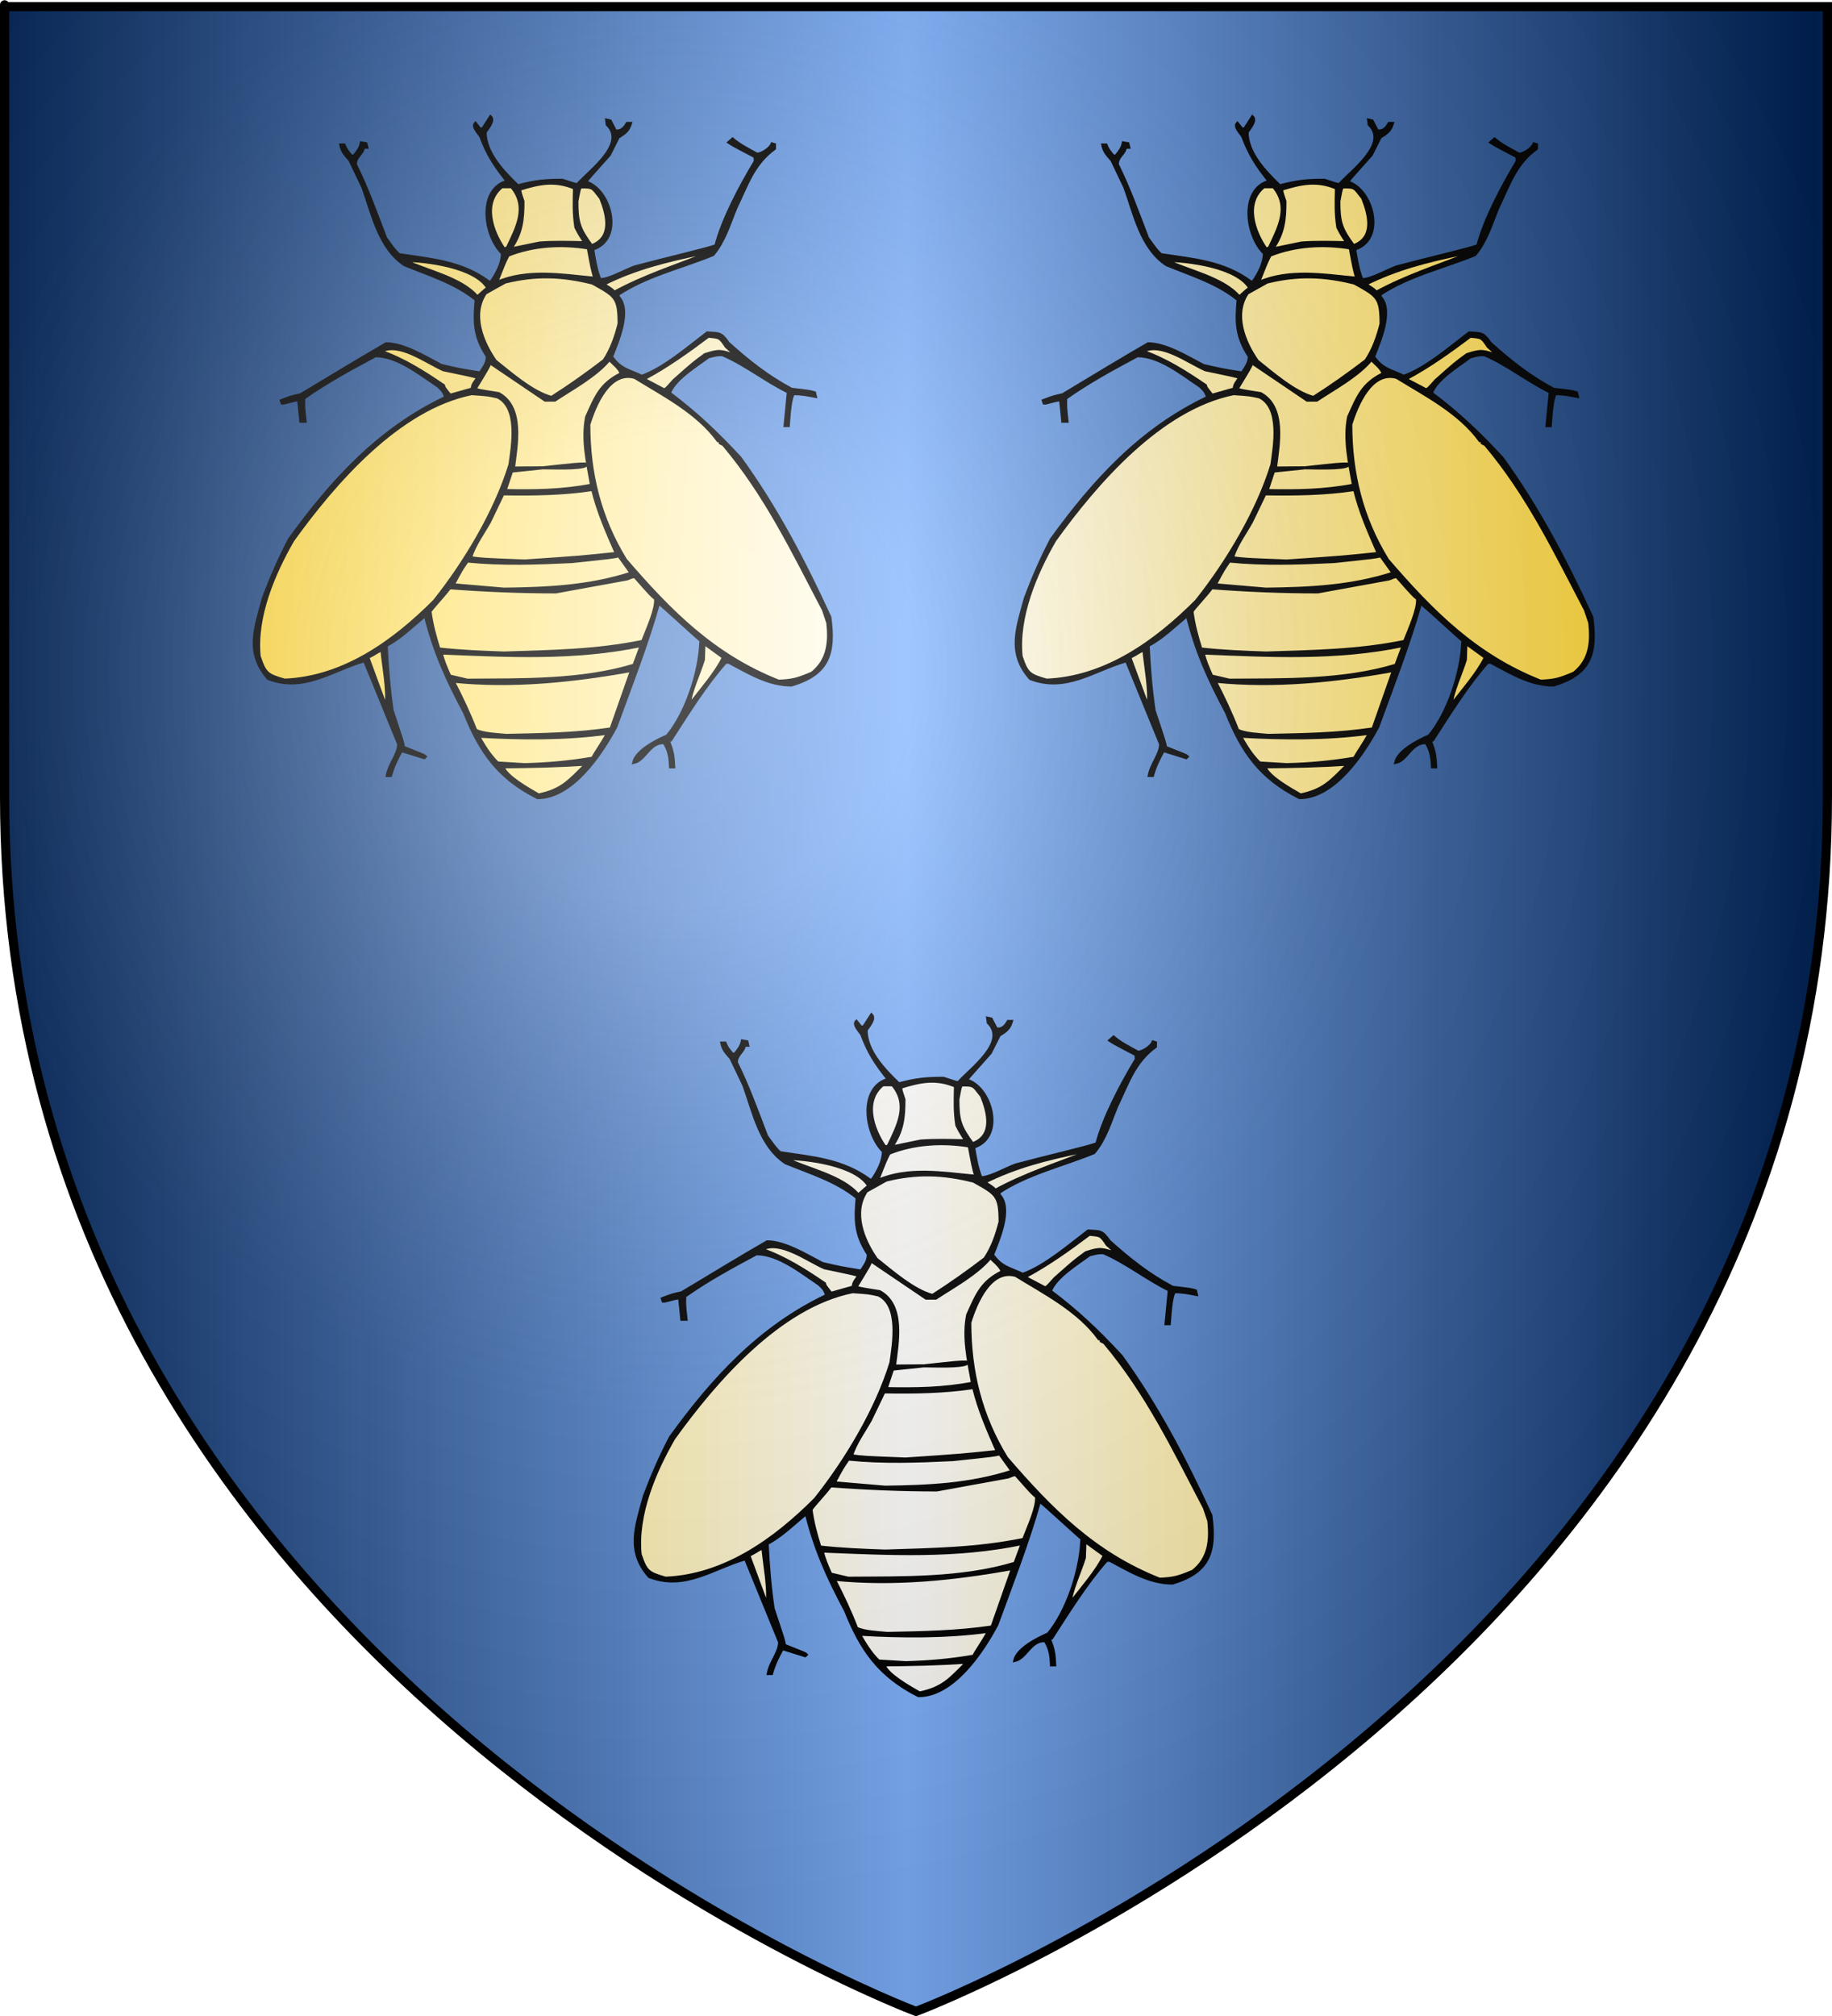 <?xml version="1.0" encoding="UTF-8" standalone="no"?><svg xmlns="http://www.w3.org/2000/svg" xmlns:cc="http://web.resource.org/cc/" xmlns:dc="http://purl.org/dc/elements/1.1/" xmlns:inkscape="http://www.inkscape.org/namespaces/inkscape" xmlns:rdf="http://www.w3.org/1999/02/22-rdf-syntax-ns#" xmlns:sodipodi="http://sodipodi.sourceforge.net/DTD/sodipodi-0.dtd" xmlns:svg="http://www.w3.org/2000/svg" xmlns:xlink="http://www.w3.org/1999/xlink" height="660" id="svg2" inkscape:export-filename="/Users/olivier/Desktop/Blason Rouge/Blason_Vide_3D.png" inkscape:export-xdpi="144" inkscape:export-ydpi="144" inkscape:version="0.44" sodipodi:docbase="D:\Mes documents\Renaud-Notre Lapin" sodipodi:docname="Blason_Vide_3D.svg" sodipodi:version="0.32" version="1.0" width="600">
	<rect width="100%" height="100%" fill="#808080" stroke="none"/>
	<sodipodi:namedview bordercolor="#666666" borderopacity="1.0" gridtolerance="10.0" guidetolerance="10.0" height="660px" id="base" inkscape:current-layer="layer3" inkscape:cx="396.46229" inkscape:cy="478.04383" inkscape:pageopacity="0.0" inkscape:pageshadow="2" inkscape:window-height="712" inkscape:window-width="1024" inkscape:window-x="-4" inkscape:window-y="-4" inkscape:zoom="0.44547727" objecttolerance="10.0" pagecolor="#ffffff" showgrid="false"/>
	<desc id="desc4">Flag of Canton of Valais (Wallis)</desc>
	<defs id="defs6">
		<linearGradient id="linearGradient2893">
			<stop id="stop2895" offset="0" style="stop-color:white;stop-opacity:0.314;"/>
			<stop id="stop2897" offset="0.19" style="stop-color:white;stop-opacity:0.251;"/>
			<stop id="stop2901" offset="0.6" style="stop-color:#6b6b6b;stop-opacity:0.125;"/>
			<stop id="stop2899" offset="1" style="stop-color:black;stop-opacity:0.125;"/>
		</linearGradient>
		<linearGradient id="linearGradient2885">
			<stop id="stop2887" offset="0" style="stop-color:white;stop-opacity:1;"/>
			<stop id="stop2891" offset="0.229" style="stop-color:white;stop-opacity:1;"/>
			<stop id="stop2889" offset="1" style="stop-color:black;stop-opacity:1;"/>
		</linearGradient>
		<linearGradient id="linearGradient2955">
			<stop id="stop2867" offset="0" style="stop-color:#fd0000;stop-opacity:1;"/>
			<stop id="stop2873" offset="0.5" style="stop-color:#e77275;stop-opacity:0.659;"/>
			<stop id="stop2959" offset="1" style="stop-color:black;stop-opacity:0.323;"/>
		</linearGradient>
		<radialGradient cx="225.524" cy="218.901" fx="225.524" fy="218.901" gradientTransform="matrix(-4.167939e-4,2.183,-1.884,-3.599562e-4,615.597,-289.121)" gradientUnits="userSpaceOnUse" id="radialGradient2961" inkscape:collect="always" r="300" xlink:href="#linearGradient2955"/>
		<polygon id="star" points="0,-1 0.588,0.809 -0.951,-0.309 0.951,-0.309 -0.588,0.809 0,-1 " transform="scale(53,53)"/>
		<clipPath id="clip">
			<path d="M 0,-200 L 0,600 L 300,600 L 300,-200 L 0,-200 z " id="path10"/>
		</clipPath>
		<radialGradient cx="225.524" cy="218.901" fx="225.524" fy="218.901" gradientTransform="matrix(-4.167939e-4,2.183,-1.884,-3.599562e-4,615.597,-289.121)" gradientUnits="userSpaceOnUse" id="radialGradient1911" inkscape:collect="always" r="300" xlink:href="#linearGradient2955"/>
		<radialGradient cx="225.524" cy="218.901" fx="225.524" fy="218.901" gradientTransform="matrix(0,1.749,-1.593,-1.049767e-7,551.788,-191.29)" gradientUnits="userSpaceOnUse" id="radialGradient2865" inkscape:collect="always" r="300" xlink:href="#linearGradient2955"/>
		<radialGradient cx="225.524" cy="218.901" fx="225.524" fy="218.901" gradientTransform="matrix(0,1.386,-1.323,-5.741131e-8,-158.082,-109.541)" gradientUnits="userSpaceOnUse" id="radialGradient2871" inkscape:collect="always" r="300" xlink:href="#linearGradient2955"/>
		<radialGradient cx="221.445" cy="226.331" fx="221.445" fy="226.331" gradientTransform="matrix(1.353,0,0,1.349,-77.629,-85.747)" gradientUnits="userSpaceOnUse" id="radialGradient3163" inkscape:collect="always" r="300" xlink:href="#linearGradient2893"/>
	<linearGradient gradientUnits="userSpaceOnUse" id="linearGradientgueules" spreadMethod="reflect" x1="297" x2="0" y1="100" y2="100"><stop id="stop1521" offset="0.000" style="stop-color:#ff8080;stop-opacity:1.000;"/><stop id="stop1522" offset="1.000" style="stop-color:#aa0000;stop-opacity:1.000;"/></linearGradient><linearGradient gradientUnits="userSpaceOnUse" id="linearGradientazur" spreadMethod="reflect" x1="297" x2="0" y1="100" y2="100"><stop id="stop1523" offset="0.000" style="stop-color:#80b3ff;stop-opacity:1.000;"/><stop id="stop1524" offset="1.000" style="stop-color:#002255;stop-opacity:1.000;"/></linearGradient><linearGradient gradientUnits="userSpaceOnUse" id="linearGradientsinople" spreadMethod="reflect" x1="297" x2="0" y1="100" y2="100"><stop id="stop1525" offset="0.000" style="stop-color:#80ffb3;stop-opacity:1.000;"/><stop id="stop1526" offset="1.000" style="stop-color:#003200;stop-opacity:1.000;"/></linearGradient><linearGradient gradientUnits="userSpaceOnUse" id="linearGradientsable" spreadMethod="reflect" x1="297" x2="0" y1="100" y2="100"><stop id="stop1527" offset="0.000" style="stop-color:#b3b3b3;stop-opacity:1.000;"/><stop id="stop1528" offset="1.000" style="stop-color:#333333;stop-opacity:1.000;"/></linearGradient><linearGradient gradientUnits="userSpaceOnUse" id="linearGradientor" spreadMethod="reflect" x1="297" x2="0" y1="100" y2="100"><stop id="stop1529" offset="0.000" style="stop-color:#ffffff;stop-opacity:1.000;"/><stop id="stop1530" offset="1.000" style="stop-color:#ffcc00;stop-opacity:1.000;"/></linearGradient><linearGradient gradientUnits="userSpaceOnUse" id="linearGradientargent" spreadMethod="reflect" x1="297" x2="0" y1="100" y2="100"><stop id="stop1531" offset="0.000" style="stop-color:#ffffff;stop-opacity:1.000;"/><stop id="stop1532" offset="1.000" style="stop-color:#aca793;stop-opacity:1.000;"/></linearGradient><linearGradient gradientUnits="userSpaceOnUse" id="linearGradientpourpre" spreadMethod="reflect" x1="297" x2="0" y1="100" y2="100"><stop id="stop1533" offset="0.000" style="stop-color:#ffffff;stop-opacity:1.000;"/><stop id="stop1534" offset="1.000" style="stop-color:#d576ad;stop-opacity:1.000;"/></linearGradient><linearGradient gradientUnits="userSpaceOnUse" id="linearGradientcarnation" spreadMethod="reflect" x1="297" x2="0" y1="100" y2="100"><stop id="stop1535" offset="0.000" style="stop-color:#ffffff;stop-opacity:1.000;"/><stop id="stop1536" offset="1.000" style="stop-color:#ffc282;stop-opacity:1.000;"/></linearGradient></defs>
	<g id="layer3" inkscape:groupmode="layer" inkscape:label="Fond écu" style="display:inline">
		<svg:path d="M 300.000,658.500 C 300.000,658.500 598.500,546.180 598.500,260.728 C 598.500,-24.723 598.500,2.176 598.500,2.176 L 1.500,2.176 L 1.500,260.728 C 1.500,546.180 300.000,658.500 300.000,658.500 z" id="path2855" style="fill:url(#linearGradientazur);stroke:black;stroke-width:1px"/></g>
	<g id="layer4" inkscape:groupmode="layer" inkscape:label="Meubles" sodipodi:insensitive="true"><svg:g id="g3"><svg:path d="M 230.551,210.600 C 224.177,205.111 216.759,198.012 215.688,197.476 C 211.864,211.034 206.561,224.567 201.691,237.921 C 196.898,246.909 187.364,261.131 176.069,261.131 C 163.221,254.696 157.229,246.066 152.155,233.300 C 146.444,222.627 142.085,213.001 139.306,201.459 C 135.227,204.830 131.072,208.941 126.482,211.315 C 126.814,218.388 127.374,225.308 128.420,232.585 C 131.963,243.232 131.963,243.232 132.142,244.662 C 138.872,247.317 138.872,247.317 139.230,247.674 C 139.102,247.777 138.975,247.905 138.872,248.032 C 136.400,247.241 133.927,246.475 131.454,245.708 C 129.898,248.594 128.802,250.713 127.909,253.880 C 127.553,253.880 127.196,253.880 126.839,253.880 C 127.553,249.998 130.561,246.986 130.561,243.589 C 126.839,234.474 123.117,225.384 119.395,216.295 C 108.534,219.435 99.559,226.636 87.883,222.141 C 80.414,213.716 83.625,205.544 86.302,195.715 C 88.827,189.025 91.529,182.769 94.792,176.565 C 108.738,157.287 124.162,140.435 145.960,130.120 C 145.349,128.051 144.838,127.745 143.564,126.468 C 137.496,122.409 130.205,116.460 122.938,116.460 C 114.780,120.826 107.004,125.039 99.483,130.350 C 99.407,133.312 99.407,133.312 99.917,137.907 C 99.432,137.907 98.973,137.907 98.514,137.907 C 98.260,135.533 98.030,133.158 97.801,130.810 C 94.614,131.345 93.212,132.061 92.395,131.958 C 92.294,131.677 92.217,131.422 92.141,131.167 C 95.328,129.941 95.328,129.941 98.514,129.226 C 107.744,123.685 117.049,117.991 126.482,112.553 C 132.218,112.553 139.280,116.894 144.532,119.651 C 150.575,121.055 150.575,121.055 157.280,122.128 C 158.529,120.110 159.600,118.936 159.600,116.639 C 155.215,110.050 155.342,105.149 155.954,98.101 C 148.994,92.484 140.453,89.931 132.499,86.662 C 124.112,81.071 121.970,69.861 118.860,61.307 C 117.431,58.346 116.029,55.384 114.627,52.447 C 112.919,50.482 112.052,49.562 111.619,47.469 C 111.950,47.469 112.307,47.469 112.664,47.469 C 113.200,48.873 113.888,49.716 115.061,51.095 C 115.341,51.095 115.621,51.095 115.928,51.095 C 117.203,49.537 117.993,48.541 118.349,46.779 C 118.834,46.856 119.318,46.933 119.828,47.034 C 119.905,47.417 120.006,47.801 120.109,48.184 C 119.751,48.184 119.395,48.184 119.038,48.184 C 118.706,50.532 116.386,51.120 116.386,53.852 C 120.185,61.487 123.168,69.784 126.304,77.981 C 129.134,81.887 129.134,81.887 130.637,83.369 C 141.192,84.978 151.237,85.666 160.135,92.330 C 160.365,92.330 160.594,92.330 160.824,92.330 C 162.710,89.624 164.546,86.203 164.546,82.934 C 158.555,77.138 156.540,61.971 166.151,59.368 C 162.022,54.235 159.626,50.507 157.458,44.635 C 156.718,43.486 154.654,41.443 155.699,40.396 C 156.184,41.008 156.668,41.622 157.178,42.235 C 157.458,42.235 157.764,42.235 158.070,42.235 C 158.911,40.907 159.778,39.579 160.645,38.251 C 161.920,39.528 159.650,42.081 158.886,43.230 C 158.886,50.099 164.775,56.202 169.594,60.848 C 175.024,59.368 178.517,59.010 184.177,59.010 C 188.434,60.414 188.434,60.414 189.122,60.414 C 193.151,55.894 205.439,47.111 198.862,40.753 C 198.785,40.269 198.735,39.783 198.683,39.324 C 199.066,39.401 199.448,39.477 199.830,39.579 C 200.392,40.677 200.952,41.775 201.538,42.873 C 203.399,43.103 204.496,42.030 205.414,40.396 C 205.771,40.396 206.127,40.396 206.485,40.396 C 205.771,42.796 204.649,43.537 202.482,44.890 C 201.513,46.805 200.544,48.720 199.575,50.660 C 191.799,59.368 191.799,59.368 191.876,59.623 C 200.060,62.099 204.318,78.415 194.094,81.530 C 194.681,84.978 195.114,88.067 196.465,91.539 C 199.193,91.718 204.777,88.500 207.912,87.377 C 218.518,84.543 230.908,81.709 234.452,80.458 C 236.696,71.802 242.508,60.823 247.378,52.805 C 247.327,52.295 247.301,51.783 247.276,51.273 C 244.828,49.945 240.774,47.980 238.710,46.601 C 239.117,46.243 239.525,45.886 239.933,45.528 C 242.228,47.494 245.058,48.925 247.913,50.482 C 249.494,50.482 252.273,48.617 252.859,47.137 C 253.115,47.214 253.369,47.290 253.649,47.366 C 253.649,47.775 253.649,48.184 253.649,48.617 C 246.715,53.699 244.777,60.236 241.004,68.049 C 238.838,73.282 237.231,78.952 233.483,83.369 C 223.108,87.607 211.761,90.186 202.482,96.314 C 202.457,96.569 202.431,96.850 202.405,97.131 C 206.867,101.599 202.074,112.170 200.289,116.817 C 203.247,120.954 205.618,121.055 210.207,123.201 C 217.626,120.519 225.325,113.778 231.622,109.004 C 235.574,109.285 236.033,108.799 238.531,112.374 C 245.007,118.171 251.177,123.149 259.232,127.439 C 265.275,128.154 265.275,128.154 266.754,128.588 C 266.830,128.971 266.932,129.354 267.034,129.762 C 264.383,129.252 262.395,128.869 259.947,128.869 C 258.697,129.890 258.341,137.601 258.187,139.338 C 257.831,139.338 257.474,139.338 257.117,139.338 C 257.474,135.660 257.831,131.984 258.187,128.332 C 250.641,124.630 243.987,119.242 236.593,116.102 C 234.809,116.102 234.809,116.102 231.979,116.817 C 228.283,119.626 220.990,123.940 219.232,128.690 C 227.875,135.150 234.835,141.737 242.432,149.959 C 254.134,166.122 263.338,183.638 271.802,202.098 C 273.382,213.945 271.369,220.635 259.232,224.260 C 251.559,224.260 245.109,220.175 238.710,216.805 C 238.353,216.805 237.996,216.805 237.639,216.805 C 230.959,224.363 225.147,233.759 219.665,242.237 C 219.385,242.313 219.129,242.415 218.875,242.517 C 220.200,245.759 220.481,247.292 220.659,251.045 C 220.303,251.045 219.945,251.045 219.589,251.045 C 219.461,247.802 219.129,245.759 217.549,243.130 C 212.680,242.874 211.329,248.824 207.556,249.615 C 208.396,245.759 215.229,242.338 218.518,240.934 C 224.790,233.452 229.047,220.226 229.506,210.600 C 229.837,210.600 230.195,210.600 230.551,210.600 z" id="path4" style="fill:#000000;stroke:black;stroke-width:1"/><svg:path d="M 176.401,260.263 C 173.214,258.424 165.820,254.339 164.724,251.045 C 173.673,250.969 182.774,250.790 191.978,250.152 C 186.242,255.871 184.049,258.629 176.401,260.263 z" id="path5" style="fill:url(#linearGradientor);stroke:black;stroke-width:1"/><svg:path d="M 171.812,250.330 C 168.855,250.152 165.897,249.973 162.965,249.794 C 160.135,247.011 158.478,244.075 156.668,241.010 C 170.639,241.802 184.916,241.956 199.040,240.040 C 196.389,244.662 194.986,246.423 194.094,248.211 C 186.548,249.514 179.256,250.152 171.812,250.330 z" id="path6" style="fill:url(#linearGradientor);stroke:black;stroke-width:1"/><svg:path d="M 165.795,240.755 C 162.965,240.474 158.096,240.296 155.776,239.045 C 153.583,233.351 151.136,228.244 148.433,223.009 C 167.885,224.976 187.465,222.959 206.842,219.486 C 204.598,225.869 202.354,232.253 200.111,238.636 C 188.409,240.372 177.472,240.500 165.795,240.755 z" id="path7" style="fill:url(#linearGradientor);stroke:black;stroke-width:1"/><svg:path d="M 126.482,231.537 C 124.468,226.099 122.454,220.661 120.465,215.222 C 122.938,213.971 123.652,213.256 125.080,212.746 C 125.615,218.567 127.119,225.537 126.482,231.537 z" id="path8" style="fill:url(#linearGradientor);stroke:black;stroke-width:1"/><svg:path d="M 230.551,210.600 C 232.668,212.133 234.784,213.665 236.925,215.222 C 234.529,220.278 229.251,226.227 225.784,230.823 C 225.784,227.223 229.251,219.843 230.373,215.937 C 230.424,214.149 230.475,212.362 230.551,210.600 z" id="path9" style="fill:url(#linearGradientor);stroke:black;stroke-width:1"/><svg:path d="M 255.001,223.009 C 233.636,214.584 219.436,200.183 204.878,183.306 C 196.389,169.517 192.844,154.836 192.844,138.980 C 194.782,132.699 199.525,121.157 207.912,123.558 C 217.217,129.302 228.358,134.946 235.166,144.291 C 235.395,144.291 235.625,144.291 235.880,144.291 C 235.880,144.520 235.880,144.751 235.880,145.006 C 236.211,145.184 236.568,145.363 236.925,145.542 C 250.794,161.985 259.590,180.344 269.686,199.621 C 270.145,201.026 270.629,202.430 271.113,203.860 C 271.828,210.243 271.241,216.141 265.963,220.355 C 261.451,222.295 259.692,222.831 255.001,223.009 z" id="path10" style="fill:url(#linearGradientor);stroke:black;stroke-width:1"/><svg:path d="M 93.212,222.677 C 87.501,221.018 86.787,220.558 84.875,214.865 C 83.574,201.894 89.617,187.749 95.863,176.922 C 109.451,158.028 130.510,133.695 154.450,128.869 C 159.778,129.226 159.778,129.226 162.965,129.941 C 170.053,133.414 167.911,145.848 167.018,152.104 C 162.354,167.373 152.359,184.097 142.238,196.787 C 128.930,210.115 112.563,221.861 93.212,222.677 z" id="path11" style="fill:url(#linearGradientor);stroke:black;stroke-width:1"/><svg:path d="M 153.048,222.677 C 151.110,222.218 149.198,221.758 147.286,221.325 C 146.113,218.643 145.068,216.345 144.532,213.792 C 166.560,214.661 188.026,215.886 210.029,211.315 C 209.213,213.461 208.422,215.605 207.632,217.776 C 190.193,223.061 170.894,222.525 153.048,222.677 z" id="path12" style="fill:url(#linearGradientor);stroke:black;stroke-width:1"/><svg:path d="M 165.081,213.792 C 157.943,213.537 150.676,213.256 143.742,212.465 C 142.391,208.073 141.396,204.473 140.836,200.158 C 142.238,198.192 145.068,195.358 147.286,192.421 C 158.759,193.289 170.409,193.774 182.061,193.774 C 189.837,192.344 197.613,190.915 205.414,189.510 C 207.198,188.795 207.198,188.795 207.912,188.795 C 213.470,195.077 213.470,195.077 214.694,195.970 C 215.102,199.263 211.966,206.081 210.462,209.987 C 195.114,213.129 180.505,213.281 165.081,213.792 z" id="path13" style="fill:url(#linearGradientor);stroke:black;stroke-width:1"/><svg:path d="M 165.081,192.881 C 159.523,192.395 153.965,191.911 148.433,191.451 C 151.084,186.497 151.084,186.497 153.048,183.663 C 164.469,184.812 175.764,184.403 187.364,183.842 C 200.825,182.412 200.825,182.412 202.660,181.952 C 204.011,183.842 205.363,185.731 206.739,187.646 C 192.896,192.115 179.256,192.702 165.081,192.881 z" id="path14" style="fill:url(#linearGradientor);stroke:black;stroke-width:1"/><svg:path d="M 171.812,183.663 C 157.993,183.126 157.993,183.126 154.093,182.591 C 155.317,178.505 158.223,174.573 160.288,170.896 C 161.766,167.807 163.245,164.743 164.724,161.679 C 174.540,161.832 184.253,161.730 194.094,160.249 C 195.904,167.653 198.709,173.960 201.870,181.187 C 190.193,182.412 190.193,182.412 171.812,183.663 z" id="path15" style="fill:url(#linearGradientor);stroke:black;stroke-width:1"/><svg:path d="M 177.829,153.151 C 174.590,153.176 171.379,153.202 168.166,153.228 C 169.134,145.465 171.506,133.363 163.322,128.869 C 156.591,127.796 156.591,127.796 155.597,127.337 C 159.957,120.187 159.957,120.187 160.467,118.758 C 166.483,122.817 172.500,126.903 178.543,130.988 C 179.588,130.988 180.633,130.988 181.703,130.988 C 187.109,127.387 195.292,122.996 199.575,117.685 C 200.315,118.528 203.374,120.877 203.374,122.383 C 196.694,125.728 195.190,129.711 192.131,136.503 C 190.678,143.933 192.386,151.236 193.737,158.845 C 184.049,160.708 175.101,160.785 165.438,160.606 C 166.127,158.461 166.840,156.342 167.554,154.223 C 170.971,153.866 174.386,153.508 177.829,153.151 z" id="path16" style="fill:url(#linearGradientor);stroke:black;stroke-width:1"/><svg:path d="M 177.829,153.151 C 189.122,151.925 189.122,151.925 191.621,151.925 C 191.723,152.028 191.850,152.155 191.978,152.283 C 190.524,153.636 179.945,153.125 177.829,153.151 z" id="path17" style="fill:#000000;stroke:black;stroke-width:1"/><svg:path d="M 180.633,130.120 C 174.463,128.511 167.299,122.256 162.251,118.221 C 157.789,111.838 154.297,102.902 158.963,95.957 C 161.103,94.731 163.271,93.531 165.438,92.330 C 175.305,89.905 183.999,90.109 194.094,92.688 C 201.538,96.850 202.762,97.310 202.762,105.991 C 201.742,110.050 200.264,114.442 197.816,118.043 C 192.182,122.357 186.523,126.367 180.633,130.120 z" id="path18" style="fill:url(#linearGradientor);stroke:black;stroke-width:1"/><svg:path d="M 147.388,129.405 C 145.425,126.928 145.425,126.928 145.246,126.213 C 138.720,121.770 131.938,117.481 124.723,115.030 C 130.613,111.710 139.586,118.579 145.246,121.055 C 155.521,123.201 155.521,123.201 156.490,123.634 C 155.776,124.784 154.578,125.907 154.705,127.337 C 152.258,128.027 149.810,128.715 147.388,129.405 z" id="path19" style="fill:url(#linearGradientor);stroke:black;stroke-width:1"/><svg:path d="M 217.472,127.618 C 215.459,126.545 213.444,125.473 211.430,124.426 C 211.430,124.197 211.430,123.966 211.430,123.736 C 218.646,119.855 225.351,115.055 231.979,110.076 C 235.676,110.434 235.702,110.255 237.817,113.446 C 238.939,114.442 240.061,115.438 241.182,116.460 C 236.007,114.902 235.880,114.493 230.908,116.102 C 227.033,118.936 227.033,118.936 220.659,124.604 C 218.238,127.337 218.238,127.337 217.472,127.618 z" id="path20" style="fill:url(#linearGradientor);stroke:black;stroke-width:1"/><svg:path d="M 156.235,97.131 C 150.957,90.927 139.383,88.680 132.499,85.258 C 139.357,85.258 155.673,87.275 159.778,94.297 C 157.993,95.522 157.025,96.850 156.235,97.131 z" id="path21" style="fill:url(#linearGradientor);stroke:black;stroke-width:1"/><svg:path d="M 201.182,95.701 C 200.544,94.909 200.544,94.909 197.638,93.046 C 207.734,87.990 218.008,85.385 229.149,83.113 C 229.837,83.113 230.551,83.113 231.266,83.113 C 220.915,87.249 210.946,90.365 201.182,95.701 z" id="path22" style="fill:url(#linearGradientor);stroke:black;stroke-width:1"/><svg:path d="M 162.608,92.510 C 165.260,85.769 165.260,85.769 166.407,83.547 C 174.540,80.279 183.871,79.717 192.666,81.173 C 193.915,87.913 193.915,87.913 194.808,91.105 C 183.922,90.083 172.832,88.092 162.608,92.510 z" id="path23" style="fill:url(#linearGradientor);stroke:black;stroke-width:1"/><svg:path d="M 165.081,81.530 C 160.976,75.632 157.892,66.363 164.367,61.129 C 165.413,61.129 166.483,61.129 167.554,61.129 C 173.036,67.665 169.390,74.355 166.151,81.173 C 165.795,81.275 165.438,81.403 165.081,81.530 z" id="path24" style="fill:url(#linearGradientor);stroke:black;stroke-width:1"/><svg:path d="M 167.197,81.530 C 170.843,76.321 171.276,71.930 171.276,65.930 C 170.205,62.738 170.205,62.738 170.282,61.920 C 176.427,60.005 181.729,58.831 188.154,61.563 C 188.052,66.031 187.873,69.836 188.613,74.432 C 190.015,77.266 190.729,77.981 191.519,79.462 C 186.420,79.359 181.602,79.207 176.758,79.564 C 173.571,80.203 170.384,80.867 167.197,81.530 z" id="path25" style="fill:url(#linearGradientor);stroke:black;stroke-width:1"/><svg:path d="M 193.737,80.458 C 189.633,74.891 188.944,72.721 188.944,65.930 C 189.658,62.023 189.658,62.023 190.092,61.206 C 194.527,61.104 193.966,61.410 196.746,64.857 C 198.938,70.321 200.825,77.853 193.737,80.458 z" id="path26" style="fill:url(#linearGradientor);stroke:black;stroke-width:1"/></svg:g><svg:g id="g4"><svg:path d="M 480.101,210.600 C 473.727,205.111 466.309,198.012 465.238,197.476 C 461.414,211.034 456.111,224.567 451.241,237.921 C 446.448,246.909 436.914,261.131 425.619,261.131 C 412.770,254.696 406.779,246.066 401.705,233.300 C 395.994,222.627 391.635,213.001 388.856,201.459 C 384.777,204.830 380.621,208.941 376.032,211.315 C 376.364,218.388 376.924,225.308 377.970,232.585 C 381.513,243.232 381.513,243.232 381.692,244.662 C 388.422,247.317 388.422,247.317 388.780,247.674 C 388.652,247.777 388.525,247.905 388.422,248.032 C 385.949,247.241 383.477,246.475 381.004,245.708 C 379.448,248.594 378.352,250.713 377.460,253.880 C 377.103,253.880 376.746,253.880 376.389,253.880 C 377.103,249.998 380.111,246.986 380.111,243.589 C 376.389,234.474 372.667,225.384 368.945,216.295 C 358.084,219.435 349.109,226.636 337.433,222.141 C 329.964,213.716 333.175,205.544 335.853,195.715 C 338.376,189.025 341.079,182.769 344.342,176.565 C 358.288,157.287 373.712,140.435 395.510,130.120 C 394.898,128.051 394.388,127.745 393.114,126.468 C 387.046,122.409 379.755,116.460 372.488,116.460 C 364.330,120.826 356.554,125.039 349.033,130.350 C 348.957,133.312 348.957,133.312 349.467,137.907 C 348.982,137.907 348.523,137.907 348.064,137.907 C 347.810,135.533 347.580,133.158 347.351,130.810 C 344.164,131.345 342.762,132.061 341.946,131.958 C 341.844,131.677 341.767,131.422 341.691,131.167 C 344.878,129.941 344.878,129.941 348.064,129.226 C 357.293,123.685 366.599,117.991 376.032,112.553 C 381.768,112.553 388.830,116.894 394.082,119.651 C 400.125,121.055 400.125,121.055 406.830,122.128 C 408.079,120.110 409.150,118.936 409.150,116.639 C 404.765,110.050 404.892,105.149 405.504,98.101 C 398.544,92.484 390.003,89.931 382.049,86.662 C 373.662,81.071 371.520,69.861 368.410,61.307 C 366.981,58.346 365.579,55.384 364.177,52.447 C 362.469,50.482 361.602,49.562 361.169,47.469 C 361.501,47.469 361.857,47.469 362.214,47.469 C 362.749,48.873 363.438,49.716 364.611,51.095 C 364.891,51.095 365.171,51.095 365.477,51.095 C 366.752,49.537 367.543,48.541 367.899,46.779 C 368.384,46.856 368.868,46.933 369.378,47.034 C 369.455,47.417 369.556,47.801 369.659,48.184 C 369.301,48.184 368.945,48.184 368.588,48.184 C 368.256,50.532 365.936,51.120 365.936,53.852 C 369.735,61.487 372.718,69.784 375.854,77.981 C 378.684,81.887 378.684,81.887 380.188,83.369 C 390.742,84.978 400.788,85.666 409.685,92.330 C 409.915,92.330 410.144,92.330 410.374,92.330 C 412.260,89.624 414.096,86.203 414.096,82.934 C 408.105,77.138 406.090,61.971 415.702,59.368 C 411.572,54.235 409.176,50.507 407.008,44.635 C 406.268,43.486 404.204,41.443 405.249,40.396 C 405.734,41.008 406.218,41.622 406.728,42.235 C 407.008,42.235 407.314,42.235 407.620,42.235 C 408.461,40.907 409.328,39.579 410.195,38.251 C 411.470,39.528 409.201,42.081 408.436,43.230 C 408.436,50.099 414.325,56.202 419.144,60.848 C 424.574,59.368 428.067,59.010 433.727,59.010 C 437.985,60.414 437.985,60.414 438.672,60.414 C 442.701,55.894 454.990,47.111 448.412,40.753 C 448.335,40.269 448.284,39.783 448.233,39.324 C 448.616,39.401 448.998,39.477 449.380,39.579 C 449.942,40.677 450.502,41.775 451.088,42.873 C 452.949,43.103 454.046,42.030 454.964,40.396 C 455.321,40.396 455.677,40.396 456.035,40.396 C 455.321,42.796 454.199,43.537 452.032,44.890 C 451.063,46.805 450.094,48.720 449.125,50.660 C 441.349,59.368 441.349,59.368 441.426,59.623 C 449.610,62.099 453.868,78.415 443.644,81.530 C 444.231,84.978 444.664,88.067 446.015,91.539 C 448.743,91.718 454.327,88.500 457.462,87.377 C 468.068,84.543 480.458,81.709 484.003,80.458 C 486.246,71.802 492.058,60.823 496.928,52.805 C 496.877,52.295 496.851,51.783 496.826,51.273 C 494.378,49.945 490.324,47.980 488.260,46.601 C 488.667,46.243 489.075,45.886 489.483,45.528 C 491.778,47.494 494.608,48.925 497.463,50.482 C 499.044,50.482 501.823,48.617 502.409,47.137 C 502.665,47.214 502.920,47.290 503.200,47.366 C 503.200,47.775 503.200,48.184 503.200,48.617 C 496.265,53.699 494.327,60.236 490.554,68.049 C 488.388,73.282 486.781,78.952 483.033,83.369 C 472.657,87.607 461.312,90.186 452.032,96.314 C 452.007,96.569 451.981,96.850 451.955,97.131 C 456.417,101.599 451.624,112.170 449.839,116.817 C 452.797,120.954 455.168,121.055 459.757,123.201 C 467.176,120.519 474.875,113.778 481.172,109.004 C 485.124,109.285 485.583,108.799 488.081,112.374 C 494.557,118.171 500.727,123.149 508.783,127.439 C 514.825,128.154 514.825,128.154 516.304,128.588 C 516.380,128.971 516.482,129.354 516.584,129.762 C 513.933,129.252 511.944,128.869 509.497,128.869 C 508.247,129.890 507.891,137.601 507.738,139.338 C 507.381,139.338 507.024,139.338 506.667,139.338 C 507.024,135.660 507.381,131.984 507.738,128.332 C 500.191,124.630 493.537,119.242 486.143,116.102 C 484.359,116.102 484.359,116.102 481.529,116.817 C 477.833,119.626 470.541,123.940 468.782,128.690 C 477.425,135.150 484.385,141.737 491.981,149.959 C 503.684,166.122 512.888,183.638 521.352,202.098 C 522.932,213.945 520.919,220.635 508.783,224.260 C 501.109,224.260 494.659,220.175 488.260,216.805 C 487.903,216.805 487.546,216.805 487.189,216.805 C 480.509,224.363 474.697,233.759 469.215,242.237 C 468.935,242.313 468.679,242.415 468.425,242.517 C 469.750,245.759 470.031,247.292 470.209,251.045 C 469.853,251.045 469.496,251.045 469.139,251.045 C 469.011,247.802 468.679,245.759 467.099,243.130 C 462.230,242.874 460.878,248.824 457.105,249.615 C 457.947,245.759 464.779,242.338 468.068,240.934 C 474.339,233.452 478.597,220.226 479.056,210.600 C 479.387,210.600 479.745,210.600 480.101,210.600 z" id="path27" style="fill:#000000;stroke:black;stroke-width:1"/><svg:path d="M 425.951,260.263 C 422.764,258.424 415.370,254.339 414.274,251.045 C 423.223,250.969 432.324,250.790 441.528,250.152 C 435.792,255.871 433.599,258.629 425.951,260.263 z" id="path28" style="fill:url(#linearGradientor);stroke:black;stroke-width:1"/><svg:path d="M 421.362,250.330 C 418.405,250.152 415.447,249.973 412.515,249.794 C 409.685,247.011 408.028,244.075 406.218,241.010 C 420.189,241.802 434.466,241.956 448.590,240.040 C 445.939,244.662 444.536,246.423 443.644,248.211 C 436.097,249.514 428.806,250.152 421.362,250.330 z" id="path29" style="fill:url(#linearGradientor);stroke:black;stroke-width:1"/><svg:path d="M 415.345,240.755 C 412.515,240.474 407.646,240.296 405.326,239.045 C 403.133,233.351 400.686,228.244 397.983,223.009 C 417.435,224.976 437.015,222.959 456.391,219.486 C 454.147,225.869 451.904,232.253 449.661,238.636 C 437.959,240.372 427.022,240.500 415.345,240.755 z" id="path30" style="fill:url(#linearGradientor);stroke:black;stroke-width:1"/><svg:path d="M 376.032,231.537 C 374.018,226.099 372.005,220.661 370.015,215.222 C 372.488,213.971 373.202,213.256 374.630,212.746 C 375.165,218.567 376.669,225.537 376.032,231.537 z" id="path31" style="fill:url(#linearGradientor);stroke:black;stroke-width:1"/><svg:path d="M 480.101,210.600 C 482.218,212.133 484.334,213.665 486.475,215.222 C 484.079,220.278 478.801,226.227 475.334,230.823 C 475.334,227.223 478.801,219.843 479.923,215.937 C 479.974,214.149 480.025,212.362 480.101,210.600 z" id="path32" style="fill:url(#linearGradientor);stroke:black;stroke-width:1"/><svg:path d="M 504.551,223.009 C 483.186,214.584 468.986,200.183 454.428,183.306 C 445.939,169.517 442.395,154.836 442.395,138.980 C 444.332,132.699 449.075,121.157 457.462,123.558 C 466.768,129.302 477.909,134.946 484.716,144.291 C 484.945,144.291 485.175,144.291 485.430,144.291 C 485.430,144.520 485.430,144.751 485.430,145.006 C 485.761,145.184 486.118,145.363 486.475,145.542 C 500.344,161.985 509.140,180.344 519.236,199.621 C 519.695,201.026 520.179,202.430 520.663,203.860 C 521.378,210.243 520.791,216.141 515.514,220.355 C 511.001,222.295 509.242,222.831 504.551,223.009 z" id="path33" style="fill:url(#linearGradientor);stroke:black;stroke-width:1"/><svg:path d="M 342.762,222.677 C 337.051,221.018 336.337,220.558 334.425,214.865 C 333.125,201.894 339.167,187.749 345.413,176.922 C 359.001,158.028 380.060,133.695 404.000,128.869 C 409.328,129.226 409.328,129.226 412.515,129.941 C 419.603,133.414 417.461,145.848 416.568,152.104 C 411.904,167.373 401.909,184.097 391.788,196.787 C 378.480,210.115 362.113,221.861 342.762,222.677 z" id="path34" style="fill:url(#linearGradientor);stroke:black;stroke-width:1"/><svg:path d="M 402.598,222.677 C 400.660,222.218 398.748,221.758 396.836,221.325 C 395.663,218.643 394.618,216.345 394.082,213.792 C 416.110,214.661 437.577,215.886 459.579,211.315 C 458.763,213.461 457.972,215.605 457.182,217.776 C 439.743,223.061 420.444,222.525 402.598,222.677 z" id="path35" style="fill:url(#linearGradientor);stroke:black;stroke-width:1"/><svg:path d="M 414.631,213.792 C 407.493,213.537 400.226,213.256 393.292,212.465 C 391.941,208.073 390.946,204.473 390.386,200.158 C 391.788,198.192 394.618,195.358 396.836,192.421 C 408.309,193.289 419.959,193.774 431.611,193.774 C 439.387,192.344 447.163,190.915 454.964,189.510 C 456.748,188.795 456.748,188.795 457.462,188.795 C 463.020,195.077 463.020,195.077 464.243,195.970 C 464.652,199.263 461.515,206.081 460.012,209.987 C 444.664,213.129 430.055,213.281 414.631,213.792 z" id="path36" style="fill:url(#linearGradientor);stroke:black;stroke-width:1"/><svg:path d="M 414.631,192.881 C 409.073,192.395 403.516,191.911 397.983,191.451 C 400.634,186.497 400.634,186.497 402.598,183.663 C 414.020,184.812 425.314,184.403 436.914,183.842 C 450.375,182.412 450.375,182.412 452.210,181.952 C 453.561,183.842 454.913,185.731 456.289,187.646 C 442.446,192.115 428.806,192.702 414.631,192.881 z" id="path37" style="fill:url(#linearGradientor);stroke:black;stroke-width:1"/><svg:path d="M 421.362,183.663 C 407.543,183.126 407.543,183.126 403.643,182.591 C 404.867,178.505 407.773,174.573 409.838,170.896 C 411.316,167.807 412.795,164.743 414.274,161.679 C 424.090,161.832 433.803,161.730 443.644,160.249 C 445.454,167.653 448.259,173.960 451.420,181.187 C 439.743,182.412 439.743,182.412 421.362,183.663 z" id="path38" style="fill:url(#linearGradientor);stroke:black;stroke-width:1"/><svg:path d="M 427.378,153.151 C 424.140,153.176 420.929,153.202 417.716,153.228 C 418.684,145.465 421.056,133.363 412.872,128.869 C 406.141,127.796 406.141,127.796 405.147,127.337 C 409.507,120.187 409.507,120.187 410.017,118.758 C 416.033,122.817 422.050,126.903 428.092,130.988 C 429.138,130.988 430.183,130.988 431.254,130.988 C 436.659,127.387 444.842,122.996 449.125,117.685 C 449.865,118.528 452.924,120.877 452.924,122.383 C 446.244,125.728 444.740,129.711 441.681,136.503 C 440.228,143.933 441.936,151.236 443.287,158.845 C 433.599,160.708 424.651,160.785 414.988,160.606 C 415.677,158.461 416.390,156.342 417.104,154.223 C 420.521,153.866 423.936,153.508 427.378,153.151 z" id="path39" style="fill:url(#linearGradientor);stroke:black;stroke-width:1"/><svg:path d="M 427.378,153.151 C 438.672,151.925 438.672,151.925 441.171,151.925 C 441.273,152.028 441.400,152.155 441.528,152.283 C 440.075,153.636 429.495,153.125 427.378,153.151 z" id="path40" style="fill:#000000;stroke:black;stroke-width:1"/><svg:path d="M 430.183,130.120 C 424.013,128.511 416.849,122.256 411.801,118.221 C 407.339,111.838 403.847,102.902 408.513,95.957 C 410.654,94.731 412.821,93.531 414.988,92.330 C 424.855,89.905 433.549,90.109 443.644,92.688 C 451.088,96.850 452.312,97.310 452.312,105.991 C 451.292,110.050 449.814,114.442 447.366,118.043 C 441.732,122.357 436.073,126.367 430.183,130.120 z" id="path41" style="fill:url(#linearGradientor);stroke:black;stroke-width:1"/><svg:path d="M 396.938,129.405 C 394.975,126.928 394.975,126.928 394.796,126.213 C 388.270,121.770 381.488,117.481 374.273,115.030 C 380.163,111.710 389.136,118.579 394.796,121.055 C 405.070,123.201 405.070,123.201 406.039,123.634 C 405.326,124.784 404.128,125.907 404.255,127.337 C 401.808,128.027 399.360,128.715 396.938,129.405 z" id="path42" style="fill:url(#linearGradientor);stroke:black;stroke-width:1"/><svg:path d="M 467.022,127.618 C 465.009,126.545 462.994,125.473 460.980,124.426 C 460.980,124.197 460.980,123.966 460.980,123.736 C 468.196,119.855 474.901,115.055 481.529,110.076 C 485.226,110.434 485.251,110.255 487.368,113.446 C 488.489,114.442 489.611,115.438 490.732,116.460 C 485.557,114.902 485.430,114.493 480.458,116.102 C 476.583,118.936 476.583,118.936 470.209,124.604 C 467.788,127.337 467.788,127.337 467.022,127.618 z" id="path43" style="fill:url(#linearGradientor);stroke:black;stroke-width:1"/><svg:path d="M 405.785,97.131 C 400.507,90.927 388.933,88.680 382.049,85.258 C 388.907,85.258 405.223,87.275 409.328,94.297 C 407.543,95.522 406.575,96.850 405.785,97.131 z" id="path44" style="fill:url(#linearGradientor);stroke:black;stroke-width:1"/><svg:path d="M 450.732,95.701 C 450.094,94.909 450.094,94.909 447.188,93.046 C 457.284,87.990 467.558,85.385 478.700,83.113 C 479.387,83.113 480.101,83.113 480.816,83.113 C 470.465,87.249 460.496,90.365 450.732,95.701 z" id="path45" style="fill:url(#linearGradientor);stroke:black;stroke-width:1"/><svg:path d="M 412.158,92.510 C 414.810,85.769 414.810,85.769 415.957,83.547 C 424.090,80.279 433.420,79.717 442.216,81.173 C 443.465,87.913 443.465,87.913 444.358,91.105 C 433.472,90.083 422.382,88.092 412.158,92.510 z" id="path46" style="fill:url(#linearGradientor);stroke:black;stroke-width:1"/><svg:path d="M 414.631,81.530 C 410.526,75.632 407.442,66.363 413.917,61.129 C 414.963,61.129 416.033,61.129 417.104,61.129 C 422.586,67.665 418.940,74.355 415.702,81.173 C 415.345,81.275 414.988,81.403 414.631,81.530 z" id="path47" style="fill:url(#linearGradientor);stroke:black;stroke-width:1"/><svg:path d="M 416.748,81.530 C 420.393,76.321 420.826,71.930 420.826,65.930 C 419.755,62.738 419.755,62.738 419.832,61.920 C 425.977,60.005 431.279,58.831 437.704,61.563 C 437.602,66.031 437.423,69.836 438.163,74.432 C 439.565,77.266 440.279,77.981 441.069,79.462 C 435.970,79.359 431.152,79.207 426.308,79.564 C 423.121,80.203 419.934,80.867 416.748,81.530 z" id="path48" style="fill:url(#linearGradientor);stroke:black;stroke-width:1"/><svg:path d="M 443.287,80.458 C 439.183,74.891 438.494,72.721 438.494,65.930 C 439.208,62.023 439.208,62.023 439.642,61.206 C 444.078,61.104 443.516,61.410 446.296,64.857 C 448.489,70.321 450.375,77.853 443.287,80.458 z" id="path49" style="fill:url(#linearGradientor);stroke:black;stroke-width:1"/></svg:g><svg:g id="g5"><svg:path d="M 355.326,504.601 C 348.953,499.111 341.534,492.012 340.463,491.476 C 336.638,505.034 331.336,518.567 326.467,531.921 C 321.674,540.909 312.138,555.131 300.844,555.131 C 287.995,548.696 282.004,540.066 276.931,527.300 C 271.220,516.627 266.860,507.001 264.081,495.459 C 260.002,498.830 255.846,502.941 251.257,505.315 C 251.588,512.388 252.150,519.308 253.195,526.585 C 256.739,537.232 256.739,537.232 256.917,538.662 C 263.648,541.317 263.648,541.317 264.004,541.674 C 263.877,541.777 263.749,541.905 263.648,542.032 C 261.175,541.241 258.701,540.475 256.229,539.709 C 254.674,542.594 253.577,544.713 252.685,547.880 C 252.328,547.880 251.971,547.880 251.614,547.880 C 252.328,543.998 255.336,540.985 255.336,537.589 C 251.614,528.474 247.892,519.384 244.170,510.295 C 233.309,513.435 224.335,520.636 212.659,516.141 C 205.188,507.716 208.401,499.544 211.078,489.715 C 213.602,483.025 216.304,476.769 219.568,470.565 C 233.513,451.287 248.937,434.435 270.735,424.120 C 270.123,422.051 269.613,421.745 268.338,420.468 C 262.270,416.409 254.979,410.460 247.714,410.460 C 239.555,414.826 231.779,419.039 224.258,424.350 C 224.182,427.312 224.182,427.312 224.692,431.907 C 224.208,431.907 223.749,431.907 223.290,431.907 C 223.034,429.533 222.805,427.158 222.575,424.810 C 219.389,425.345 217.987,426.061 217.171,425.958 C 217.069,425.677 216.992,425.422 216.916,425.167 C 220.103,423.941 220.103,423.941 223.290,423.226 C 232.519,417.685 241.824,411.991 251.257,406.553 C 256.994,406.553 264.056,410.894 269.308,413.651 C 275.350,415.055 275.350,415.055 282.055,416.128 C 283.304,414.110 284.375,412.936 284.375,410.639 C 279.990,404.050 280.117,399.149 280.729,392.101 C 273.769,386.484 265.228,383.931 257.274,380.662 C 248.886,375.071 246.744,363.861 243.634,355.307 C 242.207,352.346 240.805,349.384 239.402,346.447 C 237.694,344.482 236.827,343.562 236.394,341.469 C 236.725,341.469 237.082,341.469 237.439,341.469 C 237.974,342.873 238.663,343.716 239.835,345.095 C 240.116,345.095 240.397,345.095 240.702,345.095 C 241.977,343.537 242.767,342.541 243.125,340.779 C 243.609,340.856 244.093,340.933 244.603,341.035 C 244.679,341.418 244.782,341.801 244.883,342.184 C 244.527,342.184 244.170,342.184 243.813,342.184 C 243.481,344.532 241.161,345.120 241.161,347.852 C 244.960,355.487 247.943,363.785 251.079,371.981 C 253.908,375.887 253.908,375.887 255.413,377.369 C 265.968,378.978 276.013,379.666 284.910,386.330 C 285.140,386.330 285.370,386.330 285.598,386.330 C 287.485,383.624 289.321,380.203 289.321,376.934 C 283.329,371.138 281.316,355.971 290.927,353.368 C 286.797,348.235 284.400,344.507 282.233,338.635 C 281.494,337.486 279.429,335.443 280.474,334.396 C 280.959,335.008 281.443,335.621 281.953,336.235 C 282.233,336.235 282.539,336.235 282.845,336.235 C 283.687,334.907 284.553,333.579 285.420,332.251 C 286.695,333.528 284.426,336.081 283.661,337.230 C 283.661,344.099 289.551,350.202 294.369,354.848 C 299.799,353.368 303.292,353.010 308.951,353.010 C 313.209,354.414 313.209,354.414 313.898,354.414 C 317.926,349.894 330.214,341.111 323.636,334.753 C 323.560,334.269 323.509,333.783 323.458,333.324 C 323.840,333.401 324.222,333.477 324.606,333.579 C 325.166,334.676 325.727,335.775 326.314,336.873 C 328.175,337.103 329.270,336.030 330.189,334.396 C 330.545,334.396 330.903,334.396 331.259,334.396 C 330.545,336.796 329.424,337.537 327.257,338.890 C 326.288,340.805 325.319,342.720 324.350,344.660 C 316.575,353.368 316.575,353.368 316.651,353.623 C 324.835,356.100 329.092,372.415 318.869,375.530 C 319.455,378.978 319.889,382.067 321.240,385.539 C 323.968,385.718 329.551,382.500 332.687,381.377 C 343.293,378.543 355.684,375.709 359.227,374.458 C 361.470,365.802 367.284,354.823 372.152,346.805 C 372.102,346.295 372.077,345.783 372.051,345.273 C 369.604,343.945 365.550,341.980 363.485,340.601 C 363.893,340.243 364.301,339.886 364.709,339.528 C 367.003,341.494 369.832,342.925 372.688,344.482 C 374.269,344.482 377.048,342.617 377.634,341.137 C 377.889,341.214 378.144,341.290 378.425,341.366 C 378.425,341.775 378.425,342.184 378.425,342.617 C 371.490,347.699 369.553,354.236 365.779,362.049 C 363.612,367.282 362.006,372.952 358.259,377.369 C 347.882,381.607 336.537,384.186 327.257,390.314 C 327.231,390.569 327.205,390.850 327.180,391.131 C 331.642,395.599 326.849,406.170 325.065,410.817 C 328.022,414.954 330.392,415.055 334.981,417.201 C 342.401,414.519 350.100,407.778 356.398,403.004 C 360.349,403.285 360.808,402.799 363.307,406.374 C 369.782,412.171 375.951,417.149 384.008,421.439 C 390.050,422.154 390.050,422.154 391.529,422.588 C 391.605,422.971 391.707,423.354 391.809,423.762 C 389.157,423.252 387.169,422.869 384.722,422.869 C 383.473,423.890 383.115,431.601 382.963,433.338 C 382.606,433.338 382.248,433.338 381.892,433.338 C 382.248,429.660 382.606,425.984 382.963,422.332 C 375.416,418.630 368.763,413.242 361.369,410.102 C 359.584,410.102 359.584,410.102 356.754,410.817 C 353.057,413.626 345.766,417.940 344.006,422.690 C 352.649,429.150 359.609,435.737 367.207,443.959 C 378.909,460.122 388.112,477.638 396.577,496.098 C 398.158,507.945 396.143,514.635 384.008,518.260 C 376.334,518.260 369.884,514.175 363.485,510.805 C 363.127,510.805 362.771,510.805 362.414,510.805 C 355.735,518.363 349.921,527.759 344.440,536.237 C 344.160,536.312 343.905,536.415 343.650,536.517 C 344.976,539.759 345.257,541.292 345.435,545.045 C 345.077,545.045 344.721,545.045 344.364,545.045 C 344.236,541.802 343.905,539.759 342.324,537.130 C 337.455,536.874 336.103,542.824 332.330,543.615 C 333.172,539.759 340.004,536.338 343.293,534.934 C 349.565,527.453 353.823,514.226 354.281,504.601 C 354.613,504.601 354.969,504.601 355.326,504.601 z" id="path50" style="fill:#000000;stroke:black;stroke-width:1"/><svg:path d="M 301.176,554.262 C 297.989,552.424 290.596,548.339 289.499,545.045 C 298.448,544.969 307.549,544.790 316.753,544.151 C 311.016,549.870 308.824,552.629 301.176,554.262 z" id="path51" style="fill:url(#linearGradientor);stroke:black;stroke-width:1"/><svg:path d="M 296.587,544.330 C 293.629,544.151 290.672,543.973 287.740,543.794 C 284.910,541.010 283.252,538.075 281.443,535.010 C 295.414,535.802 309.691,535.955 323.815,534.040 C 321.163,538.662 319.762,540.423 318.869,542.211 C 311.323,543.514 304.031,544.151 296.587,544.330 z" id="path52" style="fill:url(#linearGradientor);stroke:black;stroke-width:1"/><svg:path d="M 290.570,534.755 C 287.740,534.474 282.870,534.296 280.550,533.045 C 278.358,527.351 275.911,522.244 273.208,517.009 C 292.661,518.976 312.241,516.959 331.616,513.486 C 329.373,519.869 327.130,526.253 324.885,532.636 C 313.184,534.372 302.246,534.500 290.570,534.755 z" id="path53" style="fill:url(#linearGradientor);stroke:black;stroke-width:1"/><svg:path d="M 251.257,525.537 C 249.243,520.100 247.229,514.661 245.240,509.222 C 247.714,507.971 248.427,507.256 249.855,506.746 C 250.390,512.567 251.895,519.537 251.257,525.537 z" id="path54" style="fill:url(#linearGradientor);stroke:black;stroke-width:1"/><svg:path d="M 355.326,504.601 C 357.443,506.133 359.558,507.665 361.700,509.222 C 359.304,514.278 354.026,520.227 350.559,524.823 C 350.559,521.223 354.026,513.843 355.148,509.937 C 355.199,508.149 355.250,506.362 355.326,504.601 z" id="path55" style="fill:url(#linearGradientor);stroke:black;stroke-width:1"/><svg:path d="M 379.776,517.009 C 358.411,508.584 344.210,494.183 329.654,477.306 C 321.163,463.517 317.620,448.836 317.620,432.980 C 319.558,426.699 324.299,415.157 332.687,417.558 C 341.993,423.302 353.134,428.946 359.941,438.291 C 360.171,438.291 360.399,438.291 360.655,438.291 C 360.655,438.520 360.655,438.751 360.655,439.006 C 360.987,439.184 361.343,439.363 361.700,439.542 C 375.569,455.985 384.365,474.344 394.460,493.621 C 394.920,495.026 395.404,496.430 395.888,497.860 C 396.602,504.243 396.016,510.141 390.739,514.354 C 386.226,516.295 384.467,516.831 379.776,517.009 z" id="path56" style="fill:url(#linearGradientor);stroke:black;stroke-width:1"/><svg:path d="M 217.987,516.677 C 212.276,515.018 211.562,514.558 209.650,508.865 C 208.350,495.894 214.392,481.749 220.638,470.922 C 234.227,452.028 255.286,427.695 279.225,422.869 C 284.553,423.226 284.553,423.226 287.740,423.941 C 294.828,427.414 292.686,439.848 291.794,446.104 C 287.128,461.373 277.135,478.097 267.013,490.787 C 253.705,504.115 237.337,515.861 217.987,516.677 z" id="path57" style="fill:url(#linearGradientor);stroke:black;stroke-width:1"/><svg:path d="M 277.822,516.677 C 275.885,516.218 273.973,515.758 272.061,515.325 C 270.888,512.643 269.842,510.345 269.308,507.792 C 291.335,508.661 312.801,509.886 334.803,505.315 C 333.987,507.461 333.197,509.605 332.407,511.776 C 314.969,517.061 295.668,516.525 277.822,516.677 z" id="path58" style="fill:url(#linearGradientor);stroke:black;stroke-width:1"/><svg:path d="M 289.856,507.792 C 282.718,507.537 275.452,507.256 268.517,506.465 C 267.166,502.073 266.172,498.473 265.610,494.157 C 267.013,492.192 269.842,489.357 272.061,486.421 C 283.533,487.289 295.185,487.774 306.835,487.774 C 314.611,486.344 322.387,484.915 330.189,483.510 C 331.974,482.796 331.974,482.796 332.687,482.796 C 338.245,489.077 338.245,489.077 339.469,489.970 C 339.877,493.263 336.741,500.081 335.237,503.987 C 319.889,507.129 305.281,507.281 289.856,507.792 z" id="path59" style="fill:url(#linearGradientor);stroke:black;stroke-width:1"/><svg:path d="M 289.856,486.880 C 284.299,486.395 278.740,485.911 273.208,485.451 C 275.860,480.497 275.860,480.497 277.822,477.663 C 289.244,478.812 300.538,478.403 312.138,477.842 C 325.600,476.412 325.600,476.412 327.435,475.952 C 328.787,477.842 330.137,479.731 331.515,481.646 C 317.671,486.115 304.031,486.702 289.856,486.880 z" id="path60" style="fill:url(#linearGradientor);stroke:black;stroke-width:1"/><svg:path d="M 296.587,477.663 C 282.769,477.126 282.769,477.126 278.868,476.591 C 280.092,472.505 282.998,468.573 285.063,464.896 C 286.542,461.807 288.021,458.742 289.499,455.679 C 299.315,455.832 309.028,455.730 318.869,454.249 C 320.679,461.653 323.484,467.960 326.645,475.187 C 314.969,476.412 314.969,476.412 296.587,477.663 z" id="path61" style="fill:url(#linearGradientor);stroke:black;stroke-width:1"/><svg:path d="M 302.603,447.151 C 299.366,447.176 296.153,447.202 292.941,447.228 C 293.910,439.465 296.281,427.363 288.097,422.869 C 281.367,421.796 281.367,421.796 280.372,421.337 C 284.732,414.187 284.732,414.187 285.242,412.758 C 291.258,416.817 297.275,420.903 303.317,424.988 C 304.363,424.988 305.408,424.988 306.479,424.988 C 311.883,421.387 320.067,416.996 324.350,411.685 C 325.089,412.528 328.149,414.877 328.149,416.383 C 321.470,419.728 319.966,423.711 316.906,430.503 C 315.452,437.933 317.161,445.236 318.512,452.845 C 308.824,454.708 299.875,454.785 290.213,454.606 C 290.901,452.461 291.615,450.342 292.329,448.223 C 295.745,447.866 299.162,447.508 302.603,447.151 z" id="path62" style="fill:url(#linearGradientor);stroke:black;stroke-width:1"/><svg:path d="M 302.603,447.151 C 313.898,445.925 313.898,445.925 316.396,445.925 C 316.498,446.028 316.626,446.155 316.753,446.283 C 315.300,447.636 304.719,447.125 302.603,447.151 z" id="path63" style="fill:#000000;stroke:black;stroke-width:1"/><svg:path d="M 305.408,424.120 C 299.239,422.511 292.075,416.256 287.027,412.221 C 282.565,405.838 279.071,396.902 283.737,389.957 C 285.879,388.731 288.046,387.531 290.213,386.330 C 300.079,383.905 308.773,384.109 318.869,386.688 C 326.314,390.850 327.537,391.310 327.537,399.991 C 326.518,404.050 325.039,408.442 322.591,412.043 C 316.957,416.357 311.297,420.367 305.408,424.120 z" id="path64" style="fill:url(#linearGradientor);stroke:black;stroke-width:1"/><svg:path d="M 272.163,423.405 C 270.200,420.928 270.200,420.928 270.021,420.213 C 263.495,415.770 256.713,411.481 249.498,409.030 C 255.387,405.710 264.362,412.579 270.021,415.055 C 280.296,417.201 280.296,417.201 281.264,417.634 C 280.550,418.784 279.352,419.907 279.479,421.337 C 277.032,422.027 274.585,422.715 272.163,423.405 z" id="path65" style="fill:url(#linearGradientor);stroke:black;stroke-width:1"/><svg:path d="M 342.248,421.618 C 340.233,420.545 338.220,419.473 336.206,418.426 C 336.206,418.197 336.206,417.966 336.206,417.737 C 343.420,413.855 350.125,409.055 356.754,404.076 C 360.451,404.434 360.476,404.255 362.592,407.446 C 363.715,408.442 364.836,409.438 365.958,410.460 C 360.783,408.902 360.655,408.493 355.684,410.102 C 351.808,412.936 351.808,412.936 345.435,418.604 C 343.012,421.337 343.012,421.337 342.248,421.618 z" id="path66" style="fill:url(#linearGradientor);stroke:black;stroke-width:1"/><svg:path d="M 281.009,391.131 C 275.732,384.927 264.157,382.680 257.274,379.258 C 264.132,379.258 280.449,381.275 284.553,388.297 C 282.769,389.522 281.799,390.850 281.009,391.131 z" id="path67" style="fill:url(#linearGradientor);stroke:black;stroke-width:1"/><svg:path d="M 325.956,389.701 C 325.319,388.909 325.319,388.909 322.413,387.046 C 332.509,381.990 342.783,379.385 353.924,377.113 C 354.613,377.113 355.326,377.113 356.040,377.113 C 345.689,381.249 335.721,384.365 325.956,389.701 z" id="path68" style="fill:url(#linearGradientor);stroke:black;stroke-width:1"/><svg:path d="M 287.383,386.510 C 290.034,379.769 290.034,379.769 291.182,377.547 C 299.315,374.279 308.646,373.717 317.441,375.173 C 318.691,381.913 318.691,381.913 319.583,385.105 C 308.696,384.083 297.606,382.092 287.383,386.510 z" id="path69" style="fill:url(#linearGradientor);stroke:black;stroke-width:1"/><svg:path d="M 289.856,375.530 C 285.752,369.632 282.666,360.363 289.143,355.129 C 290.188,355.129 291.258,355.129 292.329,355.129 C 297.810,361.665 294.165,368.355 290.927,375.173 C 290.570,375.275 290.213,375.403 289.856,375.530 z" id="path70" style="fill:url(#linearGradientor);stroke:black;stroke-width:1"/><svg:path d="M 291.972,375.530 C 295.618,370.321 296.052,365.930 296.052,359.930 C 294.981,356.738 294.981,356.738 295.057,355.920 C 301.201,354.005 306.504,352.831 312.928,355.563 C 312.827,360.031 312.649,363.836 313.388,368.432 C 314.790,371.266 315.504,371.981 316.294,373.462 C 311.196,373.360 306.377,373.207 301.533,373.564 C 298.346,374.203 295.159,374.867 291.972,375.530 z" id="path71" style="fill:url(#linearGradientor);stroke:black;stroke-width:1"/><svg:path d="M 318.512,374.458 C 314.407,368.891 313.720,366.721 313.720,359.930 C 314.433,356.023 314.433,356.023 314.866,355.206 C 319.302,355.104 318.742,355.410 321.520,358.857 C 323.713,364.321 325.600,371.853 318.512,374.458 z" id="path72" style="fill:url(#linearGradientor);stroke:black;stroke-width:1"/></svg:g><svg:g id="g7"><svg:path d="M 300.000,658.500 C 300.000,658.500 598.500,546.180 598.500,260.728 C 598.500,-24.723 598.500,2.176 598.500,2.176 L 1.500,2.176 L 1.500,260.728 C 1.500,546.180 300.000,658.500 300.000,658.500 L 680.000,740.000 L -80.000,740.000 L -80.000,-80.000 L 680.000,-80.000 L 680.000,740.000 z" id="path75" style="fill:#ffffff"/></svg:g></g>
	<g id="layer2" inkscape:groupmode="layer" inkscape:label="Reflet final" sodipodi:insensitive="true">
		<path d="M 300,658.5 C 300,658.5 598.5,546.18 598.5,260.728 C 598.5,-24.723 598.5,2.176 598.5,2.176 L 1.5,2.176 L 1.5,260.728 C 1.5,546.18 300,658.5 300,658.5 z " id="path2875" inkscape:export-xdpi="144" inkscape:export-ydpi="144" sodipodi:nodetypes="cccccc" style="opacity:1;fill:url(#radialGradient3163);fill-opacity:1;fill-rule:evenodd;stroke:none;stroke-width:1px;stroke-linecap:butt;stroke-linejoin:miter;stroke-opacity:1"/>
	</g>
	<g id="layer1" inkscape:groupmode="layer" inkscape:label="Contour final" sodipodi:insensitive="true">
		<path d="M 300,658.5 C 300,658.5 1.5,546.18 1.5,260.728 C 1.5,-24.723 1.5,2.176 1.5,2.176 L 598.5,2.176 L 598.5,260.728 C 598.5,546.18 300,658.5 300,658.5 z " id="path1411" inkscape:export-xdpi="144" inkscape:export-ydpi="144" sodipodi:nodetypes="cccccc" style="opacity:1;fill:none;fill-opacity:1;fill-rule:evenodd;stroke:#000000;stroke-width:3;stroke-linecap:butt;stroke-linejoin:miter;stroke-miterlimit:4;stroke-dasharray:none;stroke-opacity:1"/>
	</g>
</svg>